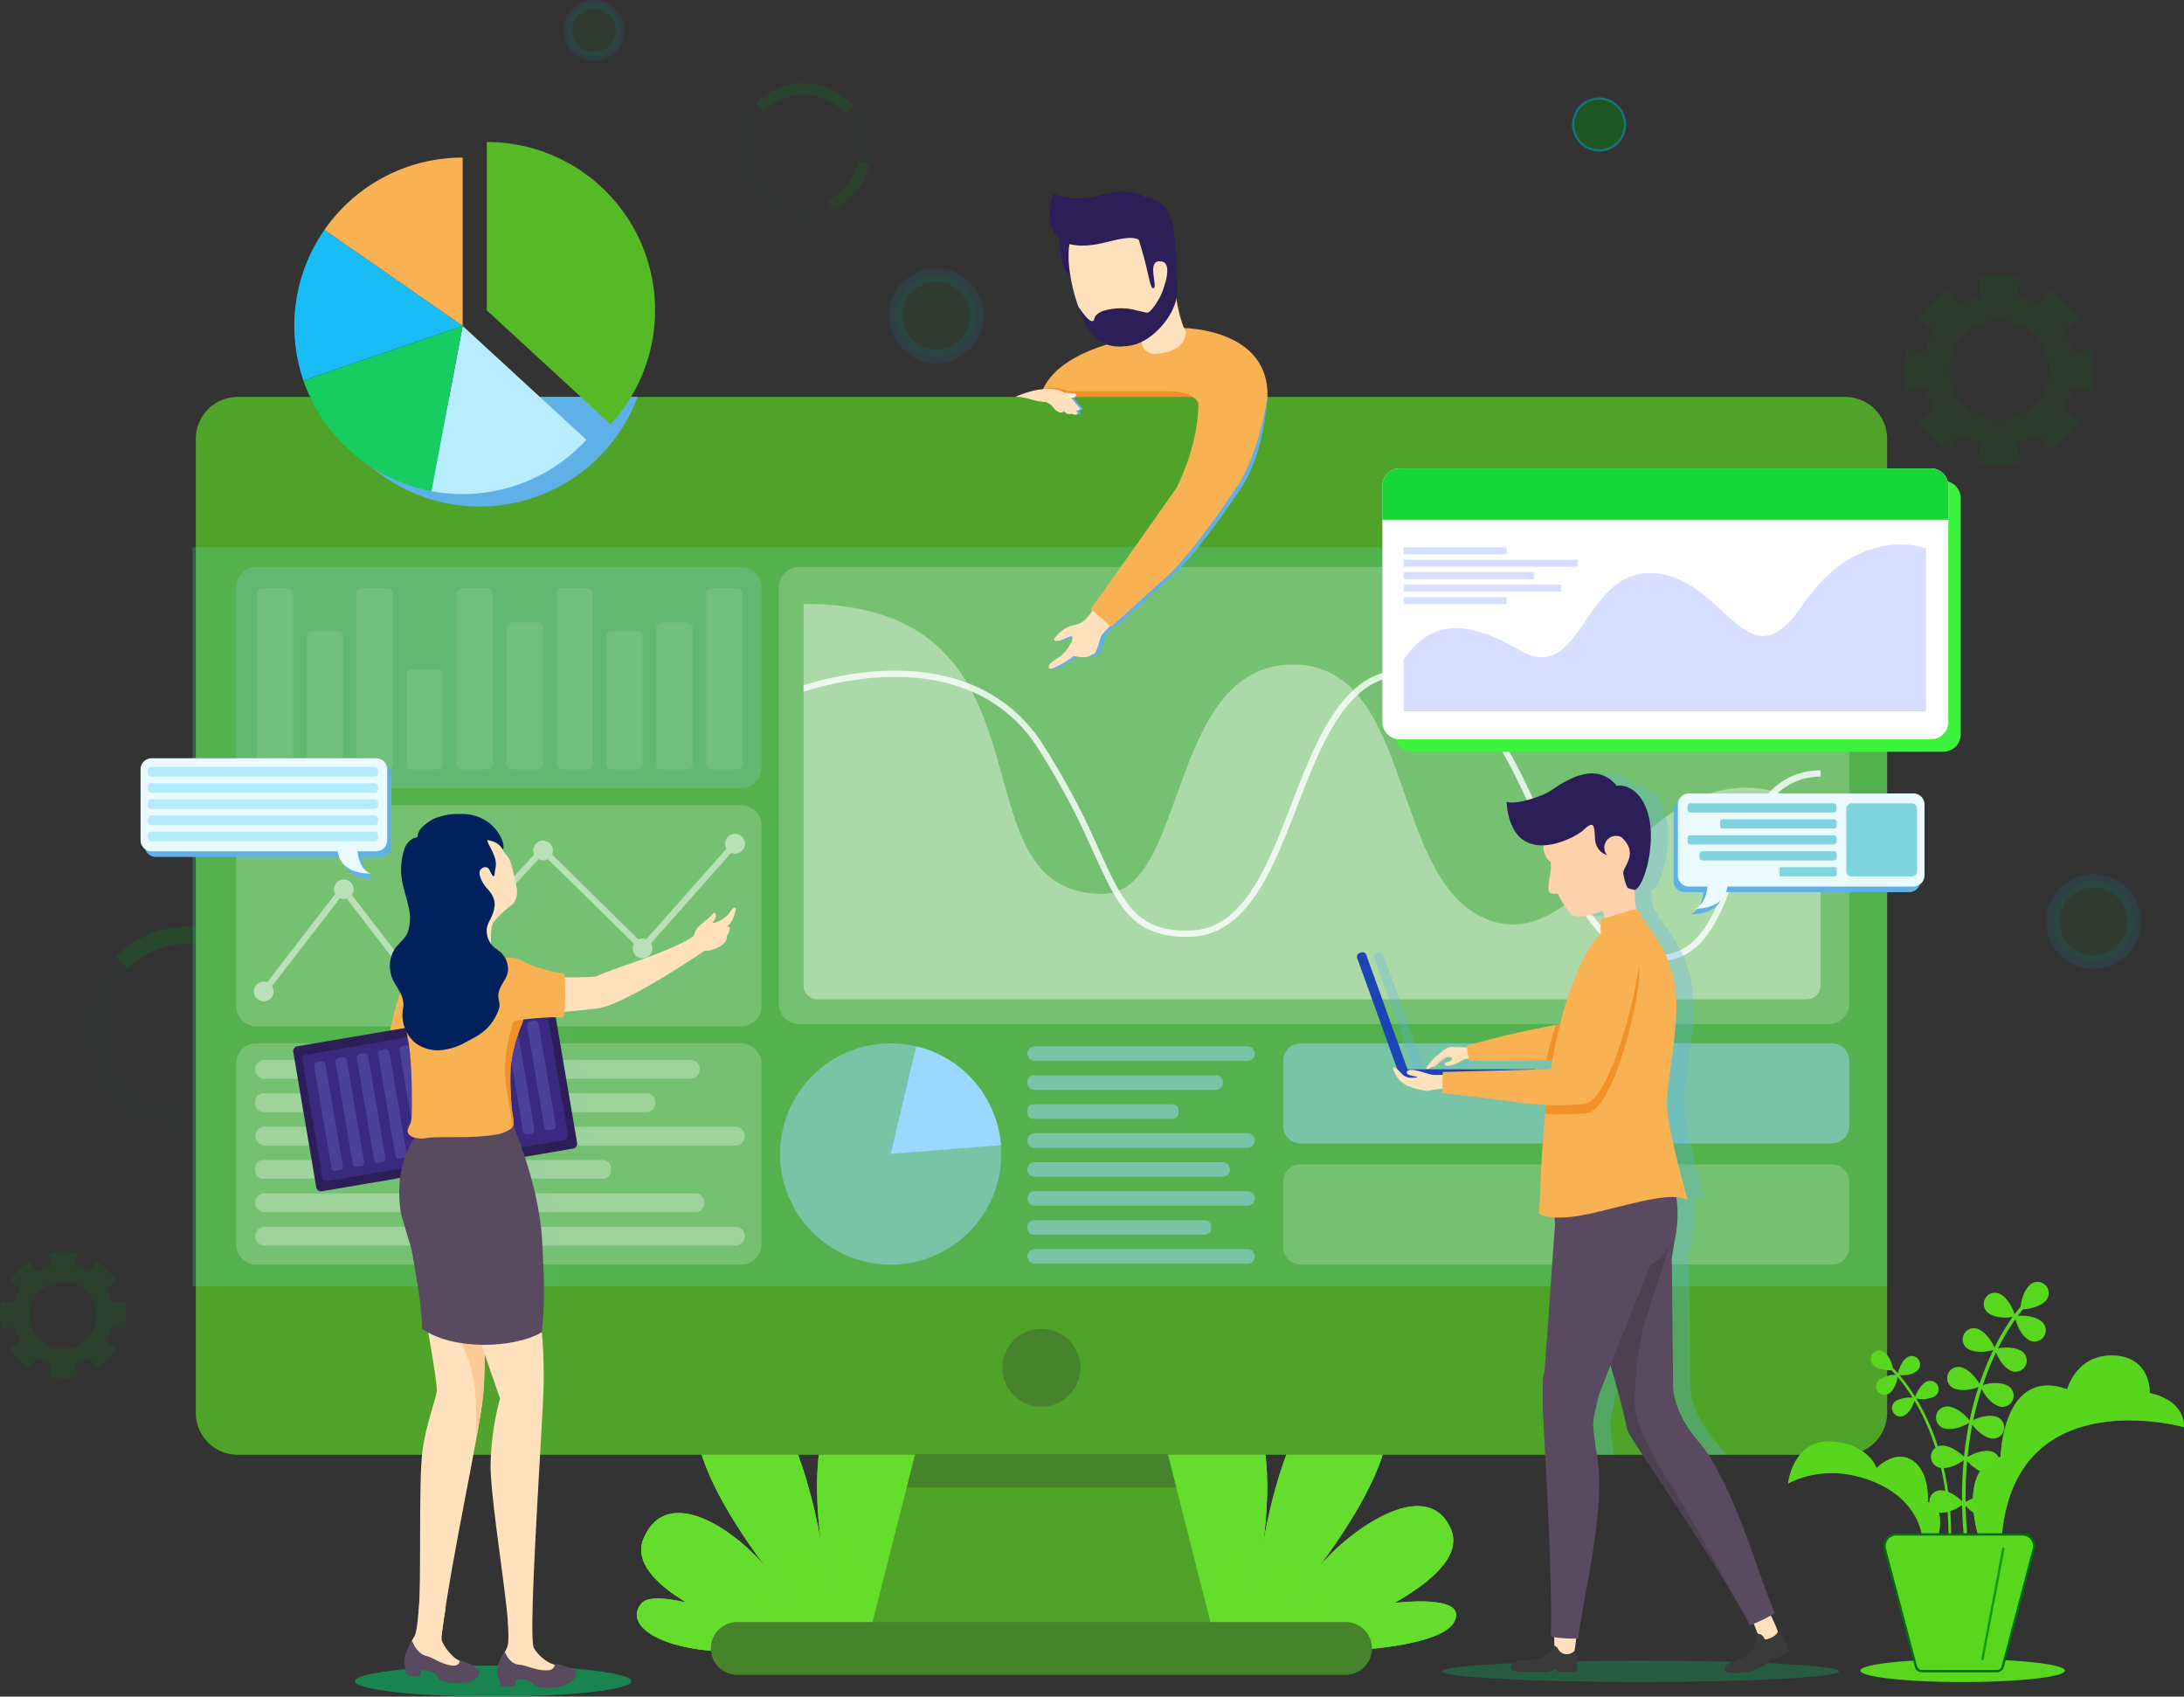 <svg xmlns="http://www.w3.org/2000/svg" width="503.957" height="391.398" viewBox="0 0 503.957 391.398"><rect x="0" y="0" width="503.957" height="391.398" fill="#333333" stroke="none"/><g transform="translate(-127.83 -20.721)"><path d="M346.183,400.987,340.2,380.7s9.1-38.573-10.063-40.311c-18.214-1.652-13.326,33.1-12.751,36.806-.618-3.894-7.231-42.452-23.073-36.576-17.726,6.565,10.753,42.308,10.753,42.308-6.383-8.261-22.843-20.472-28.637-7.542-2.53,5.631,2.89,10.889,9.79,15.012-4.413-1.034-8.97-1.537-10.422.244-4.083,4.985,4.269,10.8,20.327,11.12,5.822.115,8.769-1.092,10.164-2.658.2.057.316.1.316.1Z" fill="#65dd2c"/><path d="M346.183,400.987,340.2,380.7s9.1-38.573-10.063-40.311c-18.214-1.652-13.326,33.1-12.751,36.806-.618-3.894-7.231-42.452-23.073-36.576-17.726,6.565,10.753,42.308,10.753,42.308-6.383-8.261-22.843-20.472-28.637-7.542-2.53,5.631,2.89,10.889,9.79,15.012-4.413-1.034-8.97-1.537-10.422.244-4.083,4.985,4.269,10.8,20.327,11.12,5.822.115,8.769-1.092,10.164-2.658.2.057.316.1.316.1Z" fill="#65dd2c"/><path d="M316.712,402.078s-19.939-7.7-15.138-14.351c3.034-4.195,8.885,2.93,8.885,2.93s-7.706-10.085-1.035-13.145c6.929-3.189,10.638,8.433,10.638,8.433s-2.574-10.185,2.7-11.622,5.679,10.186,5.679,10.186,6.8-9.166,10.853-1.853c3.681,6.622-7.489,19.839-7.489,19.839" fill="#65dd2c" opacity="0.2"/><path d="M463.834,393.473c.345-3.663-7.893-3.663-14.2-3,8.4-4.77,15.713-10.933,12.953-17.124-5.794-12.93-24.64,1.321-31.037,9.582,0,0,28.478-35.743,10.753-42.308-15.842-5.876-22.441,32.682-23.073,36.576.575-3.721,5.448-38.458-12.752-36.806-19.163,1.738-16.058,60.6-16.058,60.6S462.626,406.274,463.834,393.473Z" fill="#65dd2c"/><path d="M463.834,393.473c.345-3.663-7.893-3.663-14.2-3,8.4-4.77,15.713-10.933,12.953-17.124-5.794-12.93-24.64,1.321-31.037,9.582,0,0,28.478-35.743,10.753-42.308-15.842-5.876-22.441,32.682-23.073,36.576.575-3.721,5.448-38.458-12.752-36.806-19.163,1.738-16.058,60.6-16.058,60.6S462.626,406.274,463.834,393.473Z" fill="#65dd2c"/><path d="M419.586,403.414s19.939-7.7,15.138-14.351c-3.033-4.195-8.884,2.93-8.884,2.93s7.705-10.085,1.035-13.145c-6.929-3.189-10.638,8.433-10.638,8.433s2.573-10.185-2.7-11.622-5.679,10.186-5.679,10.186-6.8-9.166-10.853-1.854c-3.68,6.623,7.49,19.84,7.49,19.84" fill="#65dd2c" opacity="0.2"/><g opacity="0.2"><path d="M188.668,242.442a23.222,23.222,0,1,0,5.219,20.127,22.535,22.535,0,0,0,.517-4.856A23.066,23.066,0,0,0,188.668,242.442Zm1.366,19.308a19.312,19.312,0,0,1-38.2-4.037,19.314,19.314,0,0,1,38.627.014A20.74,20.74,0,0,1,190.034,261.75Z" fill="#0c7a17" opacity="0.2"/></g><path d="M193.9,262.569a23.283,23.283,0,0,1-12.378,15.946L179.756,275A19.332,19.332,0,0,0,190.02,261.75Z" fill="#0c7a17" opacity="0.2"/><path d="M188.668,242.442l-2.976,2.586a19.283,19.283,0,0,0-28.306-.848l-2.818-2.758a23.24,23.24,0,0,1,34.1,1.02Z" fill="#0c7a17" opacity="0.26"/><g opacity="0.8"><g opacity="0.2"><path d="M324.909,45.237A15.42,15.42,0,1,0,328.4,58.626a14.948,14.948,0,0,0,.345-3.232A15.546,15.546,0,0,0,324.909,45.237Zm.906,12.843A12.851,12.851,0,0,1,300.4,55.394a12.86,12.86,0,0,1,25.719.014A14.921,14.921,0,0,1,325.815,58.08Z" fill="#0c7a17" opacity="0.2"/></g><path d="M328.389,58.626a15.478,15.478,0,0,1-8.238,10.6l-1.178-2.342A12.842,12.842,0,0,0,325.8,58.08Z" fill="#0c7a17" opacity="0.2"/><path d="M324.909,45.237l-1.984,1.724a12.848,12.848,0,0,0-18.846-.575L302.2,44.548a15.482,15.482,0,0,1,22.714.69Z" fill="#0c7a17" opacity="0.26"/></g><path d="M152.312,318.078l2.358-1.752a14.607,14.607,0,0,0-4.5-4.5l-1.754,2.356a11.564,11.564,0,0,0-3.277-1.365l.431-2.916a14.238,14.238,0,0,0-6.354,0l.431,2.916a11.4,11.4,0,0,0-3.278,1.365l-1.754-2.356a14.6,14.6,0,0,0-4.5,4.5l2.357,1.752a11.53,11.53,0,0,0-1.365,3.276l-2.919-.431a14.22,14.22,0,0,0,0,6.35l2.919-.431a11.347,11.347,0,0,0,1.365,3.275l-2.357,1.753a14.6,14.6,0,0,0,4.5,4.5l1.754-2.356a11.554,11.554,0,0,0,3.278,1.365l-.431,2.916a14.2,14.2,0,0,0,6.354,0l-.431-2.916a11.371,11.371,0,0,0,3.277-1.365l1.754,2.356a14.6,14.6,0,0,0,4.5-4.5l-2.358-1.753a11.555,11.555,0,0,0,1.366-3.275l2.918.431a14.219,14.219,0,0,0,0-6.35l-2.918.431A11.561,11.561,0,0,0,152.312,318.078Zm-9.934,13.763a7.729,7.729,0,1,1,7.735-7.729A7.734,7.734,0,0,1,142.378,331.841Z" fill="#0c7a17" opacity="0.2"/><path d="M603.984,97l3.536-2.629a21.859,21.859,0,0,0-6.742-6.738l-2.631,3.534a17.428,17.428,0,0,0-4.916-2.04l.632-4.367a21.781,21.781,0,0,0-4.772-.532,22.7,22.7,0,0,0-4.773.532l.632,4.367a17.441,17.441,0,0,0-4.916,2.04L577.4,87.631a21.857,21.857,0,0,0-6.742,6.738L574.2,97a17.41,17.41,0,0,0-2.041,4.913l-4.37-.632a21.749,21.749,0,0,0-.532,4.77,22.634,22.634,0,0,0,.532,4.769l4.37-.632A17.392,17.392,0,0,0,574.2,115.1l-3.536,2.629a21.861,21.861,0,0,0,6.742,6.738l2.631-3.534a17.452,17.452,0,0,0,4.916,2.04l-.632,4.367a21.779,21.779,0,0,0,4.773.532,22.654,22.654,0,0,0,4.772-.532l-.632-4.367a17.439,17.439,0,0,0,4.916-2.04l2.631,3.534a21.862,21.862,0,0,0,6.742-6.738l-3.536-2.629a17.4,17.4,0,0,0,2.041-4.913l4.371.632a21.747,21.747,0,0,0,.532-4.769,22.7,22.7,0,0,0-.532-4.77l-4.371.632A17.414,17.414,0,0,0,603.984,97Zm-14.893,20.63a11.579,11.579,0,1,1,11.587-11.579A11.586,11.586,0,0,1,589.091,117.628Z" fill="#0c7a17" opacity="0.15"/><path d="M270.884,27.711a5.995,5.995,0,1,1-5.995-5.991A6,6,0,0,1,270.884,27.711Z" fill="#0c7a17" stroke="#00a4d6" stroke-miterlimit="10" stroke-width="2" opacity="0.1"/><path d="M502.821,49.432a5.995,5.995,0,1,1-5.994-5.991A6,6,0,0,1,502.821,49.432Z" fill="#0c7a17" stroke="#00a4d6" stroke-miterlimit="10" stroke-width="0.5" opacity="0.5"/><path d="M343.883,102.946a9.367,9.367,0,1,0-9.373-9.366A9.37,9.37,0,0,0,343.883,102.946Z" fill="#0c7a17" stroke="#00a4d6" stroke-miterlimit="10" stroke-width="3.127" opacity="0.1"/><path d="M620.3,233.277a9.373,9.373,0,1,1-9.373-9.367A9.372,9.372,0,0,1,620.3,233.277Z" fill="#0c7a17" stroke="#00a4d6" stroke-miterlimit="10" stroke-width="3.127" opacity="0.1"/><path d="M563.285,121.968V346.639a9.69,9.69,0,0,1-9.689,9.683H182.7a9.681,9.681,0,0,1-9.689-9.683V121.968a9.681,9.681,0,0,1,9.689-9.683H553.6A9.69,9.69,0,0,1,563.285,121.968Z" fill="#50a329"/><path d="M407.855,397.725H328.443l8.626-33.889,1.955-7.686,3.8-14.883h50.66l3.8,14.883,1.955,7.686Z" fill="#50a329"/><path d="M399.229,363.836H337.068l1.955-7.686h58.251Z" fill="#46832c"/><path d="M438.318,407.078H297.953a6.091,6.091,0,1,1,0-12.182H438.318a6.091,6.091,0,1,1,0,12.182Z" fill="#46832c"/><path d="M563.286,146.965H172.279V317.447H563.286Z" fill="#60f4df" opacity="0.2"/><path d="M368.12,345.246a8.993,8.993,0,1,1,9-8.993A9.028,9.028,0,0,1,368.12,345.246Z" fill="#46832c"/><path d="M549.829,256.938H312.241a4.717,4.717,0,0,1-4.716-4.712V156.232a4.717,4.717,0,0,1,4.716-4.712H549.829a4.716,4.716,0,0,1,4.715,4.712v95.994A4.716,4.716,0,0,1,549.829,256.938Z" fill="#fff" opacity="0.2"/><path d="M547.933,207.963V248.03a3.241,3.241,0,0,1-3.249,3.232H316.5a3.241,3.241,0,0,1-3.249-3.232V160.023c21.075,0,31.569,7.873,37.722,18.217q.6.99,1.121,2.025c10.408,19.682,7.275,46.661,30.161,46.661a9.433,9.433,0,0,0,2.415-.3,6.774,6.774,0,0,0,1.409-.46c15.4-6.479,13-52.465,40.381-52.135a18.474,18.474,0,0,1,13.672,5.89c.33.36.661.719.977,1.107,12.263,14.38,12.435,46.431,31.268,52.249,6.785,2.1,12.78-.747,18.7-5.445.374-.3.762-.6,1.136-.933,12.521-10.387,24.971-28.144,44.292-23.791.561.13,1.121.273,1.7.431A40.441,40.441,0,0,1,547.933,207.963Z" fill="#fff" opacity="0.39"/><path d="M547.947,199.875a14.423,14.423,0,0,0-9.747,3.664c-4.657,4.123-7.159,11.162-9.6,18.043-3.666,10.3-7.446,20.932-18.5,20.932-.59,0-1.208-.029-1.84-.086-7.2-.7-12.507-6.566-17.18-14.6-2.9-4.971-5.563-10.789-8.266-16.751-7.648-16.766-15.569-34.1-30.146-34.508-.172,0-.33-.014-.488-.014a15.922,15.922,0,0,0-11.07,4.468c-6.167,5.617-10.092,15.745-13.93,25.658-5.678,14.667-11.544,29.838-24.784,30.14-9.516.2-13.844-3.391-17.725-10.2-1.495-2.644-2.933-5.775-4.572-9.352a172.553,172.553,0,0,0-12.909-24.179,33.743,33.743,0,0,0-15.1-12.829c-15.267-6.651-33.236-1.781-38.843.044V178.8c6.009-1.9,22.8-6.192,37.722-.56a35.229,35.229,0,0,1,17.409,14.079,172.554,172.554,0,0,1,13.025,24.35c1.7,3.707,3.148,6.881,4.672,9.5,3.651,6.307,7.662,9.424,16.288,9.223,12.276-.287,17.71-14.337,23.475-29.22,3.91-10.1,7.892-20.415,14.29-26.247a17.267,17.267,0,0,1,12.564-4.784c15.5.416,23.591,18.173,31.426,35.355,2.674,5.832,5.261,11.536,8.093,16.406,4.485,7.786,9.517,13.432,16.187,14.093,11.386,1.121,15.009-9.079,18.847-19.9,2.386-6.738,4.83-13.6,9.258-17.986a15.709,15.709,0,0,1,11.414-4.669Z" fill="#fff" opacity="0.8"/><path d="M550.535,284.493h-122.6a4.011,4.011,0,0,1-4.011-4.008V265.4a4.011,4.011,0,0,1,4.011-4.008h122.6a4.011,4.011,0,0,1,4.011,4.008v15.084A4.011,4.011,0,0,1,550.535,284.493Z" fill="#9cd7ff" opacity="0.5"/><path d="M550.535,312.421h-122.6a4.011,4.011,0,0,1-4.011-4.008V293.328a4.011,4.011,0,0,1,4.011-4.008h122.6a4.011,4.011,0,0,1,4.011,4.008v15.085A4.011,4.011,0,0,1,550.535,312.421Z" fill="#fff" opacity="0.2"/><path d="M298.815,202.534h-111.8a4.717,4.717,0,0,1-4.715-4.713V156.232a4.716,4.716,0,0,1,4.715-4.712h111.8a4.716,4.716,0,0,1,4.715,4.712v41.589A4.69,4.69,0,0,1,298.815,202.534Z" fill="#9cd7ff" opacity="0.2"/><g opacity="0.3"><path d="M286.45,198.21h-6.009a1.19,1.19,0,0,1-1.193-1.192V165.513a1.19,1.19,0,0,1,1.193-1.193h6.009a1.19,1.19,0,0,1,1.193,1.193v31.505A1.189,1.189,0,0,1,286.45,198.21Z" fill="#fff" opacity="0.3"/><path d="M297.852,198.21H292.1a1.319,1.319,0,0,1-1.323-1.321V157.712a1.319,1.319,0,0,1,1.323-1.321h5.75a1.319,1.319,0,0,1,1.323,1.321v39.177A1.338,1.338,0,0,1,297.852,198.21Z" fill="#fff" opacity="0.3"/><path d="M194.159,198.21h-5.75a1.318,1.318,0,0,1-1.323-1.321V157.712a1.318,1.318,0,0,1,1.323-1.321h5.75a1.318,1.318,0,0,1,1.322,1.321v39.177A1.318,1.318,0,0,1,194.159,198.21Z" fill="#fff" opacity="0.3"/><path d="M205.846,198.21h-6.081a1.153,1.153,0,0,1-1.15-1.149V167.452a1.153,1.153,0,0,1,1.15-1.149h6.081a1.153,1.153,0,0,1,1.15,1.149v29.609A1.153,1.153,0,0,1,205.846,198.21Z" fill="#fff" opacity="0.3"/><path d="M217.2,198.21h-5.751a1.318,1.318,0,0,1-1.322-1.321V157.712a1.318,1.318,0,0,1,1.322-1.321H217.2a1.318,1.318,0,0,1,1.322,1.321v39.177A1.318,1.318,0,0,1,217.2,198.21Z" fill="#fff" opacity="0.3"/><path d="M229.064,198.209h-6.426a.969.969,0,0,1-.978-.977V176.1a.979.979,0,0,1,.978-.977h6.426a.969.969,0,0,1,.977.977v21.132A.969.969,0,0,1,229.064,198.209Z" fill="#fff" opacity="0.3"/><path d="M240.249,198.21H234.5a1.318,1.318,0,0,1-1.322-1.321V157.712a1.318,1.318,0,0,1,1.322-1.321h5.751a1.318,1.318,0,0,1,1.322,1.321v39.177A1.337,1.337,0,0,1,240.249,198.21Z" fill="#fff" opacity="0.3"/><path d="M251.892,198.21h-6.009a1.19,1.19,0,0,1-1.194-1.192V165.513a1.191,1.191,0,0,1,1.194-1.193h6.009a1.19,1.19,0,0,1,1.193,1.193v31.505A1.19,1.19,0,0,1,251.892,198.21Z" fill="#fff" opacity="0.3"/><path d="M263.292,198.21h-5.751a1.318,1.318,0,0,1-1.322-1.321V157.712a1.318,1.318,0,0,1,1.322-1.321h5.751a1.318,1.318,0,0,1,1.322,1.321v39.177A1.337,1.337,0,0,1,263.292,198.21Z" fill="#fff" opacity="0.3"/><path d="M274.979,198.21H268.9a1.153,1.153,0,0,1-1.15-1.149V167.452a1.153,1.153,0,0,1,1.15-1.149h6.081a1.153,1.153,0,0,1,1.15,1.149v29.609A1.153,1.153,0,0,1,274.979,198.21Z" fill="#fff" opacity="0.3"/></g><path d="M298.815,257.485h-111.8a4.716,4.716,0,0,1-4.715-4.712v-41.59a4.716,4.716,0,0,1,4.715-4.712h111.8a4.716,4.716,0,0,1,4.715,4.712v41.59A4.7,4.7,0,0,1,298.815,257.485Z" fill="#fff" opacity="0.2"/><path d="M298.815,312.42h-111.8a4.716,4.716,0,0,1-4.715-4.712v-41.59a4.716,4.716,0,0,1,4.715-4.712h111.8a4.716,4.716,0,0,1,4.715,4.712v41.59A4.7,4.7,0,0,1,298.815,312.42Z" fill="#fff" opacity="0.2"/><path d="M297.434,213.078a2.276,2.276,0,0,0-2.271,2.27,2.175,2.175,0,0,0,.316,1.135L276.949,237.4a2.152,2.152,0,0,0-.863-.172,2.26,2.26,0,0,0-.934.2l-19.939-19.581a2.271,2.271,0,1,0-4.342-.934,2.347,2.347,0,0,0,.216.962l-25.647,27.67a2.28,2.28,0,0,0-1.308-.417,2.143,2.143,0,0,0-1.092.3l-14.031-18.26a2.235,2.235,0,0,0,.431-1.321,2.272,2.272,0,0,0-4.543,0,2.237,2.237,0,0,0,.3,1.106l-15.727,20.371a2.41,2.41,0,0,0-.79-.144,2.27,2.27,0,1,0,2.271,2.27,2.25,2.25,0,0,0-.359-1.221l15.669-20.3a2.373,2.373,0,0,0,.906.186,2.168,2.168,0,0,0,.675-.114l14.218,18.5a2.369,2.369,0,0,0-.187.9,2.272,2.272,0,0,0,4.543,0,2.14,2.14,0,0,0-.115-.675l25.79-27.813a2.2,2.2,0,0,0,1.064.273,2.335,2.335,0,0,0,1.092-.287l19.868,19.509a2.169,2.169,0,0,0-.288,1.092,2.272,2.272,0,1,0,4.212-1.164l18.516-20.888a2.3,2.3,0,0,0,.892.187,2.276,2.276,0,0,0,2.271-2.27A2.3,2.3,0,0,0,297.434,213.078Z" fill="#fff" opacity="0.5"/><path d="M287.227,269.566H188.8a2.055,2.055,0,0,1-2.056-2.055v-.2a2.054,2.054,0,0,1,2.056-2.054h98.431a2.054,2.054,0,0,1,2.056,2.054v.2A2.055,2.055,0,0,1,287.227,269.566Z" fill="#fff" opacity="0.3"/><path d="M277.035,277.252H188.682a1.956,1.956,0,0,1-1.955-1.954v-.416a1.956,1.956,0,0,1,1.955-1.954h88.353a1.956,1.956,0,0,1,1.955,1.954v.416A1.956,1.956,0,0,1,277.035,277.252Z" fill="#fff" opacity="0.3"/><path d="M297.549,284.952H188.9a2.154,2.154,0,1,1,0-4.309H297.549a2.154,2.154,0,1,1,0,4.309Z" fill="#fff" opacity="0.3"/><path d="M266.958,292.638H188.567a1.834,1.834,0,0,1-1.84-1.839v-.632a1.834,1.834,0,0,1,1.84-1.839h78.391a1.834,1.834,0,0,1,1.84,1.839v.632A1.834,1.834,0,0,1,266.958,292.638Z" fill="#fff" opacity="0.3"/><path d="M288.291,300.338H188.8a2.07,2.07,0,0,1-2.07-2.069v-.187a2.069,2.069,0,0,1,2.07-2.068h99.494a2.07,2.07,0,0,1,2.071,2.068v.187A2.062,2.062,0,0,1,288.291,300.338Z" fill="#fff" opacity="0.3"/><path d="M297.549,308.038H188.9a2.154,2.154,0,1,1,0-4.309H297.549a2.154,2.154,0,1,1,0,4.309Z" fill="#fff" opacity="0.3"/><path d="M358.877,286.906a25.525,25.525,0,1,1-25.517-25.5,24.967,24.967,0,0,1,5.894.69A25.506,25.506,0,0,1,358.79,284.88Q358.877,285.894,358.877,286.906Z" fill="#9cd7ff" opacity="0.5"/><path d="M358.79,284.88l-25.431,2.026,5.894-24.81A25.5,25.5,0,0,1,358.79,284.88Z" fill="#9cd7ff"/><path d="M415.69,265.457H366.582a1.68,1.68,0,1,1,0-3.361H415.69a1.68,1.68,0,1,1,0,3.361Z" fill="#9cd7ff" opacity="0.5"/><path d="M408.445,272.138H366.453a1.555,1.555,0,0,1-1.553-1.551v-.244a1.556,1.556,0,0,1,1.553-1.552h41.992A1.555,1.555,0,0,1,410,270.343v.244A1.545,1.545,0,0,1,408.445,272.138Z" fill="#9cd7ff" opacity="0.5"/><path d="M398.395,278.818H366.28a1.365,1.365,0,0,1-1.366-1.365v-.618a1.364,1.364,0,0,1,1.366-1.364h32.115a1.364,1.364,0,0,1,1.366,1.364v.618A1.365,1.365,0,0,1,398.395,278.818Z" fill="#9cd7ff" opacity="0.5"/><path d="M415.69,285.5H366.582a1.68,1.68,0,1,1,0-3.361H415.69a1.68,1.68,0,1,1,0,3.361Z" fill="#9cd7ff" opacity="0.5"/><path d="M410.04,292.179H366.495a1.576,1.576,0,0,1-1.581-1.58v-.187a1.576,1.576,0,0,1,1.581-1.58H410.04a1.576,1.576,0,0,1,1.581,1.58v.187A1.576,1.576,0,0,1,410.04,292.179Z" fill="#9cd7ff" opacity="0.5"/><path d="M415.69,298.86H366.582a1.681,1.681,0,1,1,0-3.362H415.69a1.681,1.681,0,1,1,0,3.362Z" fill="#9cd7ff" opacity="0.5"/><path d="M405.8,305.553H366.41a1.509,1.509,0,0,1-1.51-1.508V303.7a1.51,1.51,0,0,1,1.51-1.509H405.8a1.51,1.51,0,0,1,1.509,1.509v.345A1.509,1.509,0,0,1,405.8,305.553Z" fill="#9cd7ff" opacity="0.5"/><path d="M415.69,312.233H366.582a1.681,1.681,0,1,1,0-3.362H415.69a1.681,1.681,0,1,1,0,3.362Z" fill="#9cd7ff" opacity="0.5"/><g opacity="0.3"><g opacity="0.3"><path d="M301.289,230.5c.129-.546-.5-.7-1.164.374a6.128,6.128,0,0,1-4.141,2.758c-.115-.287.288-.388.575-1.02.331-.7.115-1.192-.187-1.307-.244-.087-.776.718-.963.862-.7.6-1.394,1.192-2.1,1.781a4.547,4.547,0,0,0-1.523,2.069c-.015.057-.058.258-.1.517-4.672,3.563-20.112,8.016-22.2,9.28-.5.3-3.752.374-7.691.345-.015-.488-.043-.79-.043-.79s-6.383-1.063-9.431-2.859a6.909,6.909,0,0,0-4.327-.862,6.086,6.086,0,0,0-.46-.7c-.029-.043-.058-.072-.086-.115-.777-.9-1.927-1.379-2.631-2.327-.072-1.164-.115-3.764.489-4.913a20.826,20.826,0,0,1,4.226-4.066c.891-.718,1.6-2.212,1.064-4.539-.791-3.491-1.078-5.014-1.581-6.034-.36-.733-.992-1.236-1.323-1.882a2.707,2.707,0,0,1-.187-.345c.906-1.02-1.739-8.433-9.89-8.232a14.063,14.063,0,0,0-6.024,1.121c-1.826.919-3.867,2.571-3.738,4.209-2.889.56-3.292,3.491-3.522,4.6a14.675,14.675,0,0,0-.172,4.755c.3,2.342,1.179,4.583,1.639,6.9a10.114,10.114,0,0,1-.259,5.775c-.719,1.724-2.43,2.658-3.306,4.339a7.635,7.635,0,0,0,.1,6.924c.518.963,1.064,1.782,1.51,2.615a84.451,84.451,0,0,0-2.372,8.72l-21.363,3.62a1.167,1.167,0,0,0-.949,1.336l5.305,31.175a1.156,1.156,0,0,0,1.337.934l18.056-3.06a29.5,29.5,0,0,0,.029,7.384c.287,2.112,2.415,7.916,2.746,10.013.747,4.813,2.285,11.866,2.2,17.34a11.948,11.948,0,0,0,1.495.948c1.15,6.58,2.113,12.6,1.984,13.519-.288,2.054-2.559,7.829-3.335,13.877-.029.244-.058.5-.086.79h11.845c.82-4.338,1.495-8.16,1.912-11.076v-.014c.1-.733.187-1.379.259-1.983.014-.057.014-.129.029-.172.028-.331.057-.632.086-.92.043-.5.072-1.034.115-1.58.014-.158.014-.33.029-.488.028-.446.043-.9.057-1.394.015-.129.015-.258.029-.4.014-.589.029-1.192.043-1.839.014-.187.014-.388.014-.575.015-.488.015-.976.015-1.479,0-.23.014-.46.014-.69v-.575c1.984,5.747,3.522,10.186,3.522,10.186a64.763,64.763,0,0,0-2.1,13h11.343c.359-6.551.661-12,.762-14.6a113.212,113.212,0,0,0-.36-13.676c0-.014,0-.014.015-.014.7-6.609.575-11.881.072-21.047a76.521,76.521,0,0,0-4.011-19.423l11.141-1.9a1.135,1.135,0,0,0,.935-1.322l-4.917-28.976a15.264,15.264,0,0,1,1.725.086,9.223,9.223,0,0,0,.244-1.336c4.026-.345,7.375-.7,8.209-.862,6.527-1.279,22.757-12.254,24.18-13.231.978.244,4-.8,4.773-2.055a2.124,2.124,0,0,0,.359-1.364c.46-.546,1.265-2.471-.129-2.069C300.541,233.577,300.9,232.126,301.289,230.5Z" fill="#5fb0e7" opacity="0.3"/></g></g><path d="M273.543,408.542c0,1.968-14.289,3.577-31.914,3.577s-31.914-1.6-31.914-3.577,14.289-3.577,31.914-3.577S273.543,406.574,273.543,408.542Z" fill="#00d66f" opacity="0.5"/><path d="M238.338,294.72l-15.195-12.2s-3.565,8.591-.733,17.585c1.394,4.424-.087,7.57.661,9.668.7,1.954,5.851,29.824,5.563,31.878s-2.559,7.83-3.335,13.878c-.934,7.269-.187,30.83-.891,37.108s5.089,7.2,5.362,5.071c2.286-18.145,8.784-46.489,9.574-55.54S239.33,316.557,238.338,294.72Z" fill="#ffe1bd"/><path d="M238.812,312.535l-6.124,15.012a33.084,33.084,0,0,1,4.887,15.458c.173,2.859-.014,5.747.144,8.6a3.006,3.006,0,0,0,.1.618c.762-4.267,1.337-7.786,1.523-10.07.561-6.408.317-16.55-.215-29.652C239.027,312.52,238.912,312.52,238.812,312.535Z" fill="#fccb95"/><path d="M230.647,391.878s-1.236,6.594-.833,7.413a11.438,11.438,0,0,0,3.191,4.066c1.466.89,4.687,1.91,4.945,2.3a1,1,0,0,1-.158,1.351,6.654,6.654,0,0,1-4.528,1.264c-4.342-.618-4.845-2.514-7.375-2.759-.431-.043-1.222.618-2.444.029a2.864,2.864,0,0,1-1.754-2.729,12.429,12.429,0,0,1,1.812-4.684c.69-1.35,1.049-7.484,1.049-7.484" fill="#ffe1bd"/><path d="M238.136,407.322c.3-.546.36-1.365.072-1.551a23.592,23.592,0,0,0-2.731-1.552c-.848-.373-2.185-.675-1.711-.431s-.359,1.207-1.15,1.178c-2.717-.1-4.758-1.853-6.311-2.212-2.243-.5-3.249-3.118-3.35-3.534a10.178,10.178,0,0,0-1.523,3.088,5.218,5.218,0,0,0-.274,2.342,5.319,5.319,0,0,1,.3,2.212,4.224,4.224,0,0,0,1.625.546,6.555,6.555,0,0,0,1.725-.014l.158-1.408a6.034,6.034,0,0,1,1.38.1,7.458,7.458,0,0,1,2.128.934c.316.359.589,1.034.992,1.221a8.621,8.621,0,0,0,3.579.8C235.937,409.132,237.619,408.256,238.136,407.322Z" fill="#594a5f"/><path d="M260.2,405.927c-.331-.344-3.781-.876-5.4-1.537a9.387,9.387,0,0,1-3.81-3.548c-.374-.876-.331-5.33-.3-7.2.187-12.872,2.257-44.362,2.53-51.9.46-13.1-1.365-26.606-6.627-47.581L227.67,279.951s-5.161,9.827-3.307,19.15c1.078,5.4,5.578,6.192,6.369,8.289s12.478,35.944,12.478,35.944a63.637,63.637,0,0,0-2.185,15.4c-.044,6.867,3.292,27.54,3.939,35.427.086,1.537.388,5.229-.058,6.407-.546,1.451-1.941,3.146-1.854,4.971a2.781,2.781,0,0,0,2.156,2.442c1.337.4,2.07-.374,2.53-.4,2.645-.13,3.393,1.68,7.964,1.623a7.255,7.255,0,0,0,4.514-1.925A.979.979,0,0,0,260.2,405.927Z" fill="#ffe1bd"/><path d="M260.6,407.523c.245-.589.2-1.408-.129-1.552a28.218,28.218,0,0,0-3.019-1.135c-.92-.23-2.343-.345-1.826-.172s-.23,1.249-1.035,1.336c-2.817.3-5.161-1.121-6.814-1.236-2.386-.158-3.277-2.6-3.45-3a10.941,10.941,0,0,0-1.653,3.3,5.013,5.013,0,0,0,.014,2.356,5.124,5.124,0,0,1,.59,2.155,4.426,4.426,0,0,0,1.739.287,6.71,6.71,0,0,0,1.783-.273l-.015-1.422a6.674,6.674,0,0,1,1.438-.1,4.835,4.835,0,0,1,2.343.8c.388.287.8.776,1.265.891a9.673,9.673,0,0,0,3.709.244C258.562,409.663,260.187,408.528,260.6,407.523Z" fill="#594a5f"/><path d="M290.406,240.027c.935.273,4.011-.79,4.8-2.055a2.08,2.08,0,0,0,.359-1.364c.46-.546,1.265-2.471-.129-2.069,1.423-.948,1.8-2.4,2.171-4.022.129-.546-.5-.7-1.165.373a6.173,6.173,0,0,1-4.14,2.758c-.115-.3.288-.388.575-1.02.331-.7.115-1.192-.2-1.307-.245-.086-.776.718-.963.862-.7.589-1.395,1.178-2.1,1.781a4.47,4.47,0,0,0-1.524,2.069c-.058.158-.431,1.767.259,1.537" fill="#ffe1bd"/><path d="M244.835,254.882c7.044-.086,19.666-1.293,21.406-1.624,6.828-1.336,24.3-13.3,24.3-13.3a3.324,3.324,0,0,0-2.329-3.562c-4.428,3.591-20.285,8.145-22.4,9.424-1.365.833-23.547-.072-23.547-.072" fill="#ffe1bd"/><path d="M221.36,246.234a90.179,90.179,0,0,0-3.967,14.453l7.245,1.135V251.564" fill="#f9b253"/><path d="M260.045,285.684l-57.92,9.841a1.145,1.145,0,0,1-1.323-.949L195.5,263.4a1.146,1.146,0,0,1,.949-1.322l57.92-9.84a1.145,1.145,0,0,1,1.323.948l5.3,31.174A1.159,1.159,0,0,1,260.045,285.684Z" fill="#2c1e56"/><path d="M258.076,283.7l-54.7,9.511a1.019,1.019,0,0,1-1.165-.819L197.6,265.21a1.016,1.016,0,0,1,.819-1.163l54.7-9.511a1.018,1.018,0,0,1,1.164.819l4.615,27.181A1.017,1.017,0,0,1,258.076,283.7Z" fill="#39297f"/><path d="M206.236,290.668l-.92.158a.843.843,0,0,1-.992-.7l-3.982-23.4a.844.844,0,0,1,.705-.991l.92-.158a.845.845,0,0,1,.992.7l3.982,23.4A.843.843,0,0,1,206.236,290.668Z" fill="#4c4199"/><path d="M211.152,289.734l-.92.158a.845.845,0,0,1-.992-.7l-3.982-23.417a.843.843,0,0,1,.705-.991l.92-.158a.843.843,0,0,1,.992.7l3.982,23.4A.866.866,0,0,1,211.152,289.734Z" fill="#4c4199"/><path d="M216.068,288.8l-.92.158a.845.845,0,0,1-.992-.7l-3.982-23.4a.843.843,0,0,1,.705-.991l.92-.158a.843.843,0,0,1,.992.7l3.982,23.4A.88.88,0,0,1,216.068,288.8Z" fill="#4c4199"/><path d="M220.971,287.852l-.92.158a.844.844,0,0,1-.992-.7l-3.982-23.4a.844.844,0,0,1,.7-.992l.92-.158a.844.844,0,0,1,.992.7l3.982,23.4A.851.851,0,0,1,220.971,287.852Z" fill="#4c4199"/><path d="M225.889,286.918l-.92.158a.843.843,0,0,1-.992-.7l-3.982-23.4a.843.843,0,0,1,.7-.991l.92-.158a.844.844,0,0,1,.992.7l3.982,23.4A.858.858,0,0,1,225.889,286.918Z" fill="#4c4199"/><path d="M230.8,285.971l-.92.158a.844.844,0,0,1-.992-.7l-3.982-23.4a.843.843,0,0,1,.7-.991l.92-.158a.843.843,0,0,1,.992.7l3.982,23.4A.864.864,0,0,1,230.8,285.971Z" fill="#4c4199"/><path d="M235.707,285.038l-.92.158a.845.845,0,0,1-.992-.7l-3.982-23.4a.844.844,0,0,1,.7-.991l.92-.158a.844.844,0,0,1,.992.7l3.982,23.4A.859.859,0,0,1,235.707,285.038Z" fill="#4c4199"/><path d="M240.623,284.088l-.92.158a.844.844,0,0,1-.992-.7l-3.982-23.4a.844.844,0,0,1,.7-.991l.92-.158a.844.844,0,0,1,.992.7l3.983,23.4A.843.843,0,0,1,240.623,284.088Z" fill="#4c4199"/><path d="M245.539,283.155l-.92.158a.845.845,0,0,1-.992-.7l-3.982-23.4a.844.844,0,0,1,.7-.991l.921-.158a.843.843,0,0,1,.991.7l3.983,23.4A.882.882,0,0,1,245.539,283.155Z" fill="#4c4199"/><path d="M250.441,282.206l-.92.158a.845.845,0,0,1-.992-.7l-3.982-23.4a.844.844,0,0,1,.705-.991l.92-.158a.845.845,0,0,1,.992.7l3.982,23.4A.845.845,0,0,1,250.441,282.206Z" fill="#4c4199"/><path d="M255.357,281.274l-.92.158a.845.845,0,0,1-.992-.7l-3.982-23.4a.844.844,0,0,1,.705-.992l.92-.158a.845.845,0,0,1,.992.7l3.982,23.4A.858.858,0,0,1,255.357,281.274Z" fill="#4c4199"/><path d="M226.406,279.879c-5.219,4.511-7.231,11.981-6.182,19.954.273,2.112,2.415,7.916,2.746,10.028.747,4.8,2.286,11.866,2.2,17.34,7.016,5.085,21.248,4.64,27.688.847.719-6.608.59-11.881.072-21.046-.762-13.835-6.943-26.736-7.058-27.885" fill="#594a5f"/><path d="M245.669,266.677a66.234,66.234,0,0,0,.345,10.487,23.054,23.054,0,0,1,.345,2.773,1.575,1.575,0,0,1-.547,1.078,7.557,7.557,0,0,1-3.795,1.465c-5.19.934-13.4.316-15.713.761-2.17.431-4.413-.3-4.413-1.623,0-.919.848-1.437.92-3.247.173-3.965.043-13-.69-17.038-1.538-8.462-1.955-13.475-.891-22.928l15.856-4.5c1.222.2.69,3.922,1.912,4.123.891.144,5.909,4.913,7.332,10.531a21.507,21.507,0,0,1,1.826,3.663,6.413,6.413,0,0,1-.015,5A35.053,35.053,0,0,0,245.669,266.677Z" fill="#f9b253"/><path d="M245.668,266.677a66.237,66.237,0,0,0,.345,10.487,22.608,22.608,0,0,1,.345,2.773,1.568,1.568,0,0,1-.546,1.077V281c.474-1.049-.661-6.249-1.136-9.18a32.93,32.93,0,0,1,.69-12.168c1.035-3.577,1.424-5.287,1.424-5.287s.819-1.221,1.38-2.14a6.413,6.413,0,0,1-.015,5A34.562,34.562,0,0,0,245.668,266.677Z" fill="#f29127"/><path d="M243.973,241.709a6.96,6.96,0,0,1,4.672.8c3.062,1.81,9.445,2.873,9.445,2.873s.489,7.284-.3,10.085c0,0-2.113-.33-8.41.345-6.5.7-15.181,5.014-15.181,5.014" fill="#f9b253"/><path d="M244.016,217.072c-1.553-2.974-4.025-7.183-9.905-6.594s-10.94,4.295-10.868,8.705,3.062,9.726,4.212,12.786.661,7.586.661,7.586l13.068-.475s-.345-3.993.46-5.5a20.857,20.857,0,0,1,4.226-4.065c.892-.719,1.6-2.213,1.079-4.54-.791-3.491-1.079-5.014-1.582-6.034C244.979,218.221,244.361,217.718,244.016,217.072Z" fill="#ffe1bd"/><path d="M243.786,240.832c-.791-.933-2.013-1.408-2.7-2.413a5.413,5.413,0,0,1-.934-3.534,6.76,6.76,0,0,1,.776-2c1.423-2.859,1.509-4.712-.518-7.025a8,8,0,0,1-1.653-2.5c-.3-.862-.546-1.8.288-2.313a1.12,1.12,0,0,1,1.509.015c.316.287,1.251,3.016,1.423,1.149.158-1.8.834-2.256-.733-5.474-.187-.388-1.064-1.882-.934-2.226,2.027.388,2.717.919,3.551,2.212.9-1.02-1.74-8.433-9.891-8.232a14.058,14.058,0,0,0-6.023,1.121c-1.826.934-3.868,2.571-3.753,4.209-2.889.56-3.292,3.491-3.522,4.6a14.766,14.766,0,0,0-.172,4.77c.3,2.341,1.179,4.568,1.639,6.9a10.205,10.205,0,0,1-.259,5.761c-.719,1.724-2.43,2.658-3.292,4.353a7.549,7.549,0,0,0,.1,6.925c1.121,2.126,2.53,3.534,2.17,6.148a8.39,8.39,0,0,0,2.76,7.988,8.618,8.618,0,0,0,6.225,1.681,14.334,14.334,0,0,0,5.1-1.609c3.047-1.652,5.764-2.715,7.734-7.111,1.121-2.486-.518-2.831.474-5.373.561-1.423,1.754-2.615,1.9-4.195a5.316,5.316,0,0,0-1.165-3.692A.755.755,0,0,1,243.786,240.832Z" fill="#00215b"/><path d="M525.622,355.749c-.431-.647-.906-1.236-1.38-1.825h.014c-.014-.014-.028-.043-.057-.072-.273-.33-.561-.661-.848-.977-5.161-6.22-5.477-11.521-5.477-11.636-.087-7.054-.173-16.866-.259-23.79-.015-1.94-.029-3.664-.058-5.029,0-.574,0-1.077-.014-1.522,0,0,.086-.561.216-1.293s.273-1.652.416-2.385c.144-.761.3-1.652.446-2.629v-.029a26.346,26.346,0,0,0-.029-7.671,8.54,8.54,0,0,1,2.588.56s-1.049-3.706-2.142-8.131c-.4-1.566-.791-3.218-1.164-4.827a62.907,62.907,0,0,1-1.409-7.93c-.245-3.692.819-9.123,1.538-15.171.172-1.451.316-2.945.417-4.453q.172-2.155.172-4.353c0-.446-.014-.891-.028-1.322a27.249,27.249,0,0,0-2.344-10.085c-.2-.445-.4-.876-.632-1.293a41.537,41.537,0,0,0-4.787-7.255,4.421,4.421,0,0,0-1.409-2.169,13.348,13.348,0,0,1-.374-4.425c2.214-.919,4.485-9.582,3.465-15.817-.058-.373-.13-.733-.216-1.077-1.279-5.46-4.8-7.6-7.389-7.14-5.607-6.839-14.088.646-16.043,1.58a23.6,23.6,0,0,1-6.886,2.184,10.174,10.174,0,0,1-1.539.086,3.125,3.125,0,0,1-.977-.144c.445,5.79,2.587,8.505,5.261,9.51a7.268,7.268,0,0,0,1.812.446,10.094,10.094,0,0,0,1.48.057,4.148,4.148,0,0,0,.849,3.146c.129.2.661.489.718.733a6.988,6.988,0,0,1,0,2.385.971.971,0,0,0-.014.2c-.129.6-.273,1.422-.374,2.2-.043.445-.086.891-.086,1.25a2.331,2.331,0,0,0,.086.718c.173.46.776.575,1.395.56.244-.014.474-.028.69-.057.1.2.187.4.287.6a17.584,17.584,0,0,0,2.918,4.325,4,4,0,0,0,1.064.272,13.767,13.767,0,0,0,6.11-1.235,12.879,12.879,0,0,1,.474,1.738c-.575.2-.934.316-.934.316a25.4,25.4,0,0,0,0,3.218,10.674,10.674,0,0,0-1.064,1.063,6.681,6.681,0,0,0-.575.719,4.726,4.726,0,0,0-.287.459,53.582,53.582,0,0,0-5.866,12.93c-.6,1.853-1.135,3.75-1.61,5.675-.014.028-.014.057-.029.086-.273.043-.575.1-.9.143-4.011.719-11.084,2.155-18.531,4.224l-2.113.6.043.345c-1.15.015-2.961-.158-4.025-.043-.69.058-2.128,1.394-3.479,2.485-1.092,1.25-2.084,2.371-1.782,2.558a.39.39,0,0,0,.172.043,2.074,2.074,0,0,0,1.021-.575.911.911,0,0,0,.589-.014c.532-.158,1.337-1.15,1.725-1.423.173-.129.6-.4,1.006-.66a2.7,2.7,0,0,1,1.309.028.628.628,0,0,1-.331.762c-.359.23-1.208.33-1.279.574s0,.69,1.222.46a6.546,6.546,0,0,0,2.53-1.034,2.99,2.99,0,0,1,1.725-.546l.072.474s9.229.086,17.912-.115l1.394-.043q-.193,1.013-.345,2.026a3.418,3.418,0,0,1-.532.057l-3.148.086a.672.672,0,0,0-.244-.057H456.561l-2.156-5.991-1.611-4.453-2.055-5.675-3.709-10.286a.914.914,0,0,0-1.15-.546l-.374.144a.9.9,0,0,0-.546,1.163l3.435,9.525,2.056,5.675,1.6,4.453,2.185,6.034c-.69-.575-1.078-.647-.978-.043a6.369,6.369,0,0,0,3.364,3.864,19.674,19.674,0,0,0,3.781,1.063,3.493,3.493,0,0,0,1.5-.043,14.769,14.769,0,0,1,2.7-.359l-.029.948s9.531,1.02,16.13,1.968c2.717.388,5.391.618,7.863.733-.072.69-.158,1.394-.23,2.083-.244,2.385-.431,4.7-.575,6.853-.129,1.709-.23,3.318-.316,4.827-.331,6.335-.388,10.7-.647,11.248,0,0,.82.834,3.68,1.006q.064.862.13,1.767v.014c-.1.891-.345,4.468-.676,9.065-.1,1.581-.23,3.276-.345,5.029-.5,7.254-1.078,15.443-1.452,19.94a5.587,5.587,0,0,0-.331,2.212c.015.5-.014,5.56,0,6.163.1,2.327.3,6.048.547,10.559h11.917c-.072-.431-.158-.862-.244-1.278-.029-.158-.058-.3-.086-.46-.015-.259-.044-.575-.1-.991-.661-5.56-.676-3.951.848-10.976.791-2.026,1.74-4.439,2.76-7.025,1.639,5.818,3.005,10.775,3.58,13.705a.613.613,0,0,0,.014.072c.029.158.058.3.087.445a3.6,3.6,0,0,0,.23.719c.028.072.071.158.1.244a7.615,7.615,0,0,0,.69,1.365c0,.028.029.043.043.072.676,1.077,1.582,2.47,2.645,4.108H526C525.867,356.122,525.752,355.935,525.622,355.749Z" fill="#5fb0e7" opacity="0.3"/><g opacity="0.5"><path d="M460.615,406.274c0,1.35,20.5,2.457,45.787,2.457s45.787-1.107,45.787-2.457-20.5-2.457-45.787-2.457S460.615,404.924,460.615,406.274Z" fill="#00d66f" opacity="0.5"/></g><path d="M486.534,393.474s-.244,6.479.086,7.958c.259,1.164,3.9,1.279,4.342.661s1.006-8.131,1.006-8.131" fill="#ffe1bd"/><path d="M491.953,403.156a25.445,25.445,0,0,1-.345,3.276h-4.384l-.216-.733a6.9,6.9,0,0,1-2.544.733h-3.709c-2.717,0-4.256-.345-4.313-.819-.288-2,2.947-1.9,3.8-1.9,2.415,0,5.046-1.135,5.607-2.356.417-.891.23-1.121.733-.949a1.274,1.274,0,0,1,.747.647,2.234,2.234,0,0,0,2.286,1.25,2.629,2.629,0,0,0,1.481-.718A1.519,1.519,0,0,1,491.953,403.156Z" fill="#3a3a3a"/><path d="M532.135,394.277s1.193,3.218,1.725,4.3,4.1-.244,4.269-.991-2.717-6.278-2.717-6.278" fill="#ffe1bd"/><path d="M539.467,398.2c.46,1.163,1.15,3.4,1.15,3.4l-3.321,1.983-.646-.489a6.4,6.4,0,0,1-1.754,1.825,14.365,14.365,0,0,1-3.292,1.365c-3.034.689-5.391.359-5.621-.058-1.007-1.738,3.019-2.7,3.809-3.017a5.416,5.416,0,0,0,3.35-4.424c.057-.977-.2-1.121.331-1.15,0,0,1.02-.172,1.638,1.351.044-.015,2.4-.431,3.005-1.925C538.087,397.05,539.007,397.036,539.467,398.2Z" fill="#3a3a3a"/><path d="M513.589,310.9s.345-2.226.633-3.663c.891-4.6,2.286-13.82-5.233-21.089,0,0-8.87,3.965-15.971,4.453-5.593.374-6.872,0-6.872,0s-.359,7.542,1.9,26.462Z" fill="#594a5f"/><path d="M537.381,392.843a31.252,31.252,0,0,1-5.707,2.772l-.532-.919c-.374-.675-.748-1.379-1.15-2.083l-.015-.015a.736.736,0,0,0-.057-.114c-1.265-2.213-2.66-4.555-4.112-6.968l-.014-.014a.1.1,0,0,0-.029-.058c-7.892-12.929-17.955-27.482-21.535-33.214-.014-.029-.043-.043-.043-.072a7.612,7.612,0,0,1-.69-1.365c-.029-.086-.072-.172-.1-.244a3.906,3.906,0,0,1-.23-.718c-.029-.144-.058-.288-.087-.446a.614.614,0,0,1-.014-.072,3.051,3.051,0,0,1,.719-2.571,2.563,2.563,0,0,1,.46-.417c1.926-1.393,5.808-1.077,9,1.178.158.115.331.244.5.374.086.057.173.129.259.187a30.653,30.653,0,0,1,7.662,7.685C528.957,366.754,533.3,383.4,537.381,392.843Z" fill="#594a5f"/><path d="M514.02,349.183c.129,6.063-2.1,7.456-4.557,6.839a6.869,6.869,0,0,1-1.265-.474,10.93,10.93,0,0,1-4.126-3.678c-.015-.029-.043-.043-.029-.072a7.4,7.4,0,0,1-.561-1.02c-.028-.086-.072-.172-.1-.244a3.9,3.9,0,0,1-.23-.718c-.029-.144-.058-.288-.087-.446a.613.613,0,0,1-.014-.072c-.589-3.017-2.013-8.2-3.738-14.251-.977-3.419-2.041-7.111-3.1-10.832-3.234-11.162-6.3-22.124-6.21-25.327.316-11.522,13.7-2.356,20.126,2.155,2.7,1.91,3.393,5.2,3.436,8.246.057,2.859.316,30.93.431,38.745.014.2.014.388.014.56C514.02,348.824,514.02,349.011,514.02,349.183Z" fill="#594a5f"/><path d="M513.92,341.225s.288,5.976,6.4,12.7c0,0-8.826-2.672-9.315-3.175a31.745,31.745,0,0,1-2.674-6.795C508.4,343.322,513.92,341.225,513.92,341.225Z" fill="#594a5f"/><path d="M529.935,392.469c-1.265-2.213-2.659-4.554-4.111-6.968l-.014-.014a.114.114,0,0,0-.029-.058c-7.893-12.929-17.956-27.482-21.535-33.214-.014-.029-.043-.043-.043-.072a7.58,7.58,0,0,1-.69-1.365c-.029-.086-.072-.172-.1-.244a3.982,3.982,0,0,1-.23-.718c-.029-.144-.057-.288-.086-.446a.6.6,0,0,1-.015-.071c-.589-3.017-2.012-8.2-3.737-14.252L509.436,308h3.68s-4.14,12.5-5.837,18.13-2.156,14.424-2.3,17.642c-.331,7.082,8.367,19.078,10.854,23.46C518.492,371.94,529.015,390.673,529.935,392.469Z" fill="#4c4051"/><path d="M492.04,398.7c-.187.014-.359.014-.532.014a30.462,30.462,0,0,1-5.807-.431v-1.063c.3-16.32-1.524-43.026-1.855-51.459-.029-.589.014-5.66,0-6.149-.158-7.269,7.116-.79,9.776,4.9a23.621,23.621,0,0,1,1.495,4.367c.46,1.9.474,4.009.949,6.163C498.869,367.773,493.19,388.187,492.04,398.7Z" fill="#594a5f"/><path d="M509.348,310.839c-.029.173-12.033,29.939-14.376,36.4v.014a3.9,3.9,0,0,1-2.861,1.983c-3.234.79-7.993-.517-8.237-6.939a16.207,16.207,0,0,1,.086-2.313c.547-5.186,2.415-33.875,2.7-36.648s.891-6.795,2.358-7.269C496.381,293.744,511.519,300.5,509.348,310.839Z" fill="#594a5f"/><path d="M496.827,342.13c-1.639,7.614-1.624,5.775-.949,11.464.662,5.531-1.782-4.841-1.782-4.841l1.538-3.865Z" fill="#594a5f"/><path d="M463.418,263.618a7.106,7.106,0,0,0-1.812-.129,7.459,7.459,0,0,1-.632.4v.316a.517.517,0,0,0-.115.015c-.072.043-1.208.761-1.323.847s-1.5,1.667-1.5,1.667a.82.82,0,0,0,.748.057c.517-.158,1.336-1.149,1.71-1.422.173-.129.6-.4,1.007-.661a2.014,2.014,0,0,1,1.739.287C463.892,265.687,463.418,263.618,463.418,263.618Z" fill="#f4d4b3"/><path d="M470.894,261.176s-2.933.948-3.853,1.106-3.436-.129-4.787,0c-.69.072-2.128,1.408-3.479,2.5-1.093,1.235-2.07,2.37-1.783,2.542.618.374,2.157-1.565,3.422-2.47.963-.69,1.768-.661,2.2-.36s.245.747-.129.992c-.374.229-1.222.33-1.28.574s0,.69,1.222.46a6.432,6.432,0,0,0,2.53-1.034,3.1,3.1,0,0,1,1.726-.546c.9-.1,5.4-.891,5.4-.891" fill="#ffe1bd"/><path d="M490.014,256.65l-.92,7.744-.1.775c-.259.015-.5.015-.747.029-1.165.043-2.372.072-3.58.115-8.669.2-17.9.115-17.9.115l-.532-3.448a205.645,205.645,0,0,1,20.644-4.812C488.849,256.837,490.014,256.65,490.014,256.65Z" fill="#f9b253"/><path d="M452.076,268.589l-.374.129a.9.9,0,0,1-1.164-.546l-9.532-26.433a.906.906,0,0,1,.547-1.164l.374-.129a.907.907,0,0,1,1.164.546l9.531,26.433A.905.905,0,0,1,452.076,268.589Z" fill="#1c44b5"/><path d="M481.791,269.666h-30.06a1.045,1.045,0,0,1-1.049-1.048v-.173a1.046,1.046,0,0,1,1.049-1.049h30.06a1.046,1.046,0,0,1,1.049,1.049v.173A1.036,1.036,0,0,1,481.791,269.666Z" fill="#1c44b5"/><path d="M490.014,256.65l-.92,7.744c-.259.244-.547.531-.848.8-1.165.043-2.372.072-3.58.115a67.433,67.433,0,0,1,2.214-8.145C488.849,256.837,490.014,256.65,490.014,256.65Z" fill="#f29127"/><path d="M517.226,297.464c-3.939-1.609-9.819.172-20.917,2.873-11.1,2.73-13.455.23-13.455.23.4-.833.3-10.717,1.538-22.928.259-2.629.589-5.359.992-8.146,1.667-11.306,4.643-23.331,10.206-31.62,2.761-4.094,10.581-6.1,10.581-6.1,4.27,5.214,8.5,11.435,8.482,20.816s-2.487,18.561-2.128,23.963C512.885,281.977,517.226,297.464,517.226,297.464Z" fill="#f9b253"/><path d="M493.91,277.524a57.008,57.008,0,0,1-9.531.115c.259-2.629.589-5.359.992-8.146l.374-.014a4.62,4.62,0,0,0,4.355-3.448c.734-2.787,1.984-7.212,3.868-13.044,3.335-10.416,6.814-10.832,6.814-10.832s5.1-2.615,5.3,2.916C506.288,250.53,500.422,276.734,493.91,277.524Z" fill="#f29127"/><path d="M508.73,312.419s3.781-1.364,5.938-7.843l-2.344-4.109-4.974,2.3a34.887,34.887,0,0,0-.661,4.7C506.876,307.679,508.73,312.419,508.73,312.419Z" fill="#594a5f"/><path d="M462.628,271.276l-.345-2.758a21.3,21.3,0,0,1-3.666.172c-1.179-.144-2.588-.761-4.284-1.092-1.725-.33-2.085.374-1.811.776.33.488,2.257.718,2.257.718s.273.244-.777.244H452.91a4.574,4.574,0,0,1-1.28-.574c-.187-.187-.388-.374-.6-.618-1.122-1.192-1.841-1.566-1.711-.761a6.336,6.336,0,0,0,3.378,3.864,19.75,19.75,0,0,0,3.781,1.049,3.306,3.306,0,0,0,1.495-.043,15.466,15.466,0,0,1,3.235-.388c.948.043,1.538.043,1.538.043C464.813,272.1,463.706,271.635,462.628,271.276Z" fill="#ffe1bd"/><path d="M500.22,240.043s-3.478.4-6.814,10.832c-1.868,5.818-3.119,10.257-3.852,13.044a4.636,4.636,0,0,1-4.371,3.448l-24.41.647-.158,4.856s9.531,1.034,16.13,1.968a71.047,71.047,0,0,0,16.59.574c6.526-.8,12.909-29.407,12.607-32.323C505.453,238.491,500.22,240.043,500.22,240.043Z" fill="#f9b253"/><path d="M484.118,215.478s-.618,1.236.762,3.391c.13.2.662.488.734.732a8.157,8.157,0,0,1-.029,2.586,23.218,23.218,0,0,0,4.916,9.6c2.358,1.048,6.973-.589,10.868-2.644.834-.072,5.434-2.327,4.773-8.864s-5.779-12.527-6.124-12.67-10.437,1.723-10.839,1.81S484.118,215.478,484.118,215.478Z" fill="#ffd1ab"/><path d="M498.639,217.963s-2.674-.589-2.789-4.066-.561-3.591-2.689-1.652-16.46,9.51-17.7-6.536c1.6.5,5.635-.317,9.4-2.127,1.969-.948,10.436-8.433,16.043-1.58,2.76-.488,6.57,1.968,7.605,8.217s-1.251,14.9-3.465,15.832c-1.423.6-2.113-.862-2.645-3.821-.23-1.538,3.8-4.526-.431-8.376A2.7,2.7,0,0,0,498.639,217.963Z" fill="#2c1e56"/><path d="M505.066,226.052s-.388,4.5,1.265,5.9c-2.559,3.089-8.324,3.563-8.324,3.563s1.309-2.112-1.638-7.585C493.422,222.431,505.066,226.052,505.066,226.052Z" fill="#ffd1ab"/><path d="M497.216,236.092a25.2,25.2,0,0,1,0-3.218s5.563-1.91,8.223-2.413a4.551,4.551,0,0,1,1.409,2.169S501.255,235.432,497.216,236.092Z" fill="#f9b253"/><path d="M485.773,221.223s-.935,4.137-.575,5.128,2.832.36,2.832.36Z" fill="#ffd1ab"/><path d="M576.254,194.143H453.7a4.011,4.011,0,0,1-4.011-4.008V135.659a4.011,4.011,0,0,1,4.011-4.009H576.254a4.011,4.011,0,0,1,4.011,4.009V190.12A4.006,4.006,0,0,1,576.254,194.143Z" fill="#3df43d"/><path d="M577.4,132.785v54.477a4.011,4.011,0,0,1-4.011,4.008H450.84a4.015,4.015,0,0,1-4.026-4.008V132.785a4.015,4.015,0,0,1,4.026-4.008H573.393A4.011,4.011,0,0,1,577.4,132.785Z" fill="#fff"/><path d="M577.4,132.785v7.844H446.814v-7.844a4.015,4.015,0,0,1,4.026-4.008H573.393A4.011,4.011,0,0,1,577.4,132.785Z" fill="#16d636"/><path d="M572.257,147.209v37.6H451.73v-12.01c4.859-6.666,11.515-11.091,26.711-2.112,14.6,8.634,14.562-19.15,31.267-17.714,16.676,1.437,21.132,26.348,34.085,7.313S572.257,147.209,572.257,147.209Z" fill="#aec1ff" opacity="0.5"/><path d="M475.479,146.965H451.73v1.623h23.749Z" fill="#aec1ff" opacity="0.5"/><path d="M491.868,149.838H451.73v1.623h40.138Z" fill="#aec1ff" opacity="0.5"/><path d="M481.862,152.711H451.73v1.623h30.132Z" fill="#aec1ff" opacity="0.5"/><path d="M488.087,155.584H451.73v1.623h36.357Z" fill="#aec1ff" opacity="0.5"/><path d="M475.479,158.457H451.73v1.623h23.749Z" fill="#aec1ff" opacity="0.5"/><path d="M274.936,112.285a38.853,38.853,0,0,1-72.813,0Z" fill="#5fb0e7"/><path d="M202.7,73.74a38.785,38.785,0,0,0-4.859,34.752l36.745-12.6Z" fill="#18bdf7"/><path d="M240.148,53.484V92.3l28.565,26.29a38.8,38.8,0,0,0-28.565-65.108Z" fill="#55ba25"/><path d="M234.585,57.076A38.762,38.762,0,0,0,202.7,73.741l31.886,22.153Z" fill="#f9b253"/><path d="M227.367,134.02a38.873,38.873,0,0,0,35.782-11.837l-28.565-26.29Z" fill="#b8ecff"/><path d="M197.84,108.492a38.872,38.872,0,0,0,29.528,25.528l7.216-38.127Z" fill="#17cc60"/><path d="M215.565,196.93H163.8a2.569,2.569,0,0,0-2.573,2.571v16.334a2.57,2.57,0,0,0,2.573,2.572h42.926c.216,1.724,1.423,5.129,7.662,5.129,0,0-2.573-.474-3.1-5.129h4.284a2.57,2.57,0,0,0,2.573-2.572V199.5A2.569,2.569,0,0,0,215.565,196.93Z" fill="#5fb0e7"/><path d="M214.6,195.637H162.835a2.569,2.569,0,0,0-2.573,2.571v16.334a2.57,2.57,0,0,0,2.573,2.572h42.926c.216,1.724,1.423,5.129,7.662,5.129,0,0-2.573-.474-3.105-5.129H214.6a2.57,2.57,0,0,0,2.573-2.572V198.208A2.569,2.569,0,0,0,214.6,195.637Z" fill="#ebfaff"/><path d="M214.27,199.861H162.748a.8.8,0,0,1-.791-.79v-.632a.8.8,0,0,1,.791-.791H214.27a.8.8,0,0,1,.791.791v.632A.779.779,0,0,1,214.27,199.861Z" fill="#b2ebf9"/><path d="M214.27,203.6H162.748a.8.8,0,0,1-.791-.79v-.632a.8.8,0,0,1,.791-.79H214.27a.8.8,0,0,1,.791.79v.632A.779.779,0,0,1,214.27,203.6Z" fill="#b2ebf9"/><path d="M214.27,207.316H162.748a.8.8,0,0,1-.791-.79v-.632a.8.8,0,0,1,.791-.79H214.27a.8.8,0,0,1,.791.79v.632A.77.77,0,0,1,214.27,207.316Z" fill="#b2ebf9"/><path d="M214.27,211.052H162.748a.8.8,0,0,1-.791-.79v-.632a.8.8,0,0,1,.791-.79H214.27a.8.8,0,0,1,.791.79v.632A.77.77,0,0,1,214.27,211.052Z" fill="#b2ebf9"/><path d="M214.27,214.787H162.748a.8.8,0,0,1-.791-.791v-.632a.8.8,0,0,1,.791-.79H214.27a.8.8,0,0,1,.791.79V214A.779.779,0,0,1,214.27,214.787Z" fill="#b2ebf9"/><path d="M516.608,205.047h51.768a2.569,2.569,0,0,1,2.573,2.571v16.335a2.569,2.569,0,0,1-2.573,2.571H525.45c-.216,1.724-1.424,5.129-7.663,5.129,0,0,2.573-.474,3.105-5.129h-4.284a2.569,2.569,0,0,1-2.573-2.571V207.618A2.569,2.569,0,0,1,516.608,205.047Z" fill="#5fb0e7"/><path d="M517.571,203.754h51.768a2.569,2.569,0,0,1,2.573,2.571V222.66a2.569,2.569,0,0,1-2.573,2.571H526.413c-.216,1.724-1.424,5.129-7.663,5.129,0,0,2.574-.474,3.1-5.129h-4.284A2.569,2.569,0,0,1,515,222.66V206.325A2.561,2.561,0,0,1,517.571,203.754Z" fill="#ebfaff"/><path d="M555.063,222.9h13.931A1.205,1.205,0,0,0,570.2,221.7V207.244a1.205,1.205,0,0,0-1.207-1.207H555.063a1.205,1.205,0,0,0-1.207,1.207V221.7A1.2,1.2,0,0,0,555.063,222.9Z" fill="#80d4dd"/><path d="M517.845,208.149h33.15a.613.613,0,0,0,.618-.618v-.876a.613.613,0,0,0-.618-.618h-33.15a.613.613,0,0,0-.618.618v.876A.622.622,0,0,0,517.845,208.149Z" fill="#80d4dd"/><path d="M525.29,211.842h25.776a.545.545,0,0,0,.546-.546v-1.02a.546.546,0,0,0-.546-.546H525.29a.547.547,0,0,0-.546.546v1.02A.555.555,0,0,0,525.29,211.842Z" fill="#80d4dd"/><path d="M517.845,215.52h33.15a.613.613,0,0,0,.618-.618v-.876a.613.613,0,0,0-.618-.618h-33.15a.613.613,0,0,0-.618.618v.876A.613.613,0,0,0,517.845,215.52Z" fill="#80d4dd"/><path d="M520.606,219.211h30.419a.607.607,0,0,0,.6-.6v-.933a.607.607,0,0,0-.6-.6H520.606a.607.607,0,0,0-.6.6v.933A.626.626,0,0,0,520.606,219.211Z" fill="#80d4dd"/><path d="M538.847,222.9h12.392a.386.386,0,0,0,.388-.388v-1.351a.386.386,0,0,0-.388-.388H538.847a.386.386,0,0,0-.388.388v1.351A.386.386,0,0,0,538.847,222.9Z" fill="#80d4dd"/><path d="M420.291,112.285H368.035a5.574,5.574,0,0,1,.518-1.824c1.337-3.132,6.167-9.467,23.619-12.3l8.611-1.767C400.769,96.4,420.722,96.382,420.291,112.285Z" fill="#f9b253"/><path d="M402.968,112.286H368.035a5.576,5.576,0,0,1,.518-1.825,7.945,7.945,0,0,1,4.14-.029c1.279.345,2.128.561,2.128.561h22.728C401.976,110.993,402.968,112.286,402.968,112.286Z" fill="#f29127"/><path d="M390.145,97.158a8.683,8.683,0,0,1,1.207,2.959,2.916,2.916,0,0,0,2.99,2.241c7.634-.431,7.131-5.2,7.131-5.2-1.567-2.4-2.531-9.525-2.531-9.525" fill="#ffe1bd"/><path d="M372.275,75.234s-.316,9.568,3.967,9.439,0-10.559,0-10.559Z" fill="#2c1e56"/><path d="M397.894,85.794a18.6,18.6,0,0,1,.086,3.62,3.708,3.708,0,0,1-.057.388,3.857,3.857,0,0,1-.087.388c-1.035,4.094-6.224,9.884-9.876,10.358a9.451,9.451,0,0,1-1.409.029c-5.074-.23-8.05-4.4-9.775-8.821-.058-.158-.115-.316-.173-.46a40.28,40.28,0,0,1-2.142-9.826c-.028-.345-.273-4.123.475-5.244.819-1.235,10.853-2.4,11.069-2.413.2-.014,9.862.675,9.862.675A107.755,107.755,0,0,1,397.894,85.794Z" fill="#ffe1bd"/><path d="M399.446,85.636a15.055,15.055,0,0,1-.129,3.548,3.7,3.7,0,0,1-.058.388c-.661,4.094-5.678,10.472-11.328,10.975-.431.058-.862.1-1.265.115-6.11.244-8.237-4.353-9.919-8.907-.058-.158-.115-.316-.173-.46,0,0,2.128,3.39,3.192,3.491s-.259-1.221,2.616-2.342a14.213,14.213,0,0,1,5.908-.488c1.194.158,3.35.776,4.1.876a.784.784,0,0,0,.431-.043c1.021-.517,3.479-4.4,3.838-6.58C396.815,85.378,398.655,85.493,399.446,85.636Z" fill="#2c1e56"/><path d="M370.292,72.275s.316,7.355,12.406,4.41c3.321-.8,6.253-1.566,7.892-.675,2.473,7.772,2.559,11.507,3.422,11.191,1.092-.388-1.869-6.838,1.912-6.149,2.889.532-.13,7.657-.13,7.657s3.522.46,3.623-1.164c.057-.977.172-14.9-2.228-18.2s-5.247-3.161-5.247-3.161-3.034-2.543-10.164-.46-10.883-.546-10.868-.345A14.64,14.64,0,0,0,370.292,72.275Z" fill="#2c1e56"/><path d="M420.29,112.284s-.618,12.585-5.793,20.587v.014a1.567,1.567,0,0,0-.13.2.551.551,0,0,0-.129.187c-1.553,2.327-10.164,15.084-15.713,20.141-6.109,5.588-13.125,11.91-13.125,11.91l-.259-.216a16.448,16.448,0,0,0-2.012,2.169c-.475.848-.949,4.008-1.855,4.368a1.764,1.764,0,0,1-.431.1,2.792,2.792,0,0,1-1.308.575,8.3,8.3,0,0,1-2.832-.288,6.055,6.055,0,0,1-1.294,1.006,28.7,28.7,0,0,1-3.407,1.81c-1.006.331-1.179,0-.949-.632.2-.646,2.128-1.709,2.832-2.255a10.972,10.972,0,0,0,2.286-3.017c.431-.934.431-1.451,0-1.451s-1.739.8-2.746,1.005-1.495-.057-1.006-.632a7.894,7.894,0,0,1,3.522-2.729c1.653-.431,2.128-.431,3.306-1.336a10.325,10.325,0,0,0,1.855-2.256l-.4-.359s10.983-15.3,19.192-27.123c.187-.259.359-.474.546-.733,4.658-9.366,5.118-16.794,5.075-19.71a2.809,2.809,0,0,0-1.395-1.35Z" fill="#5fb0e7"/><path d="M381.031,159.881a19.007,19.007,0,0,1-2.932,3.936c-1.179.9-1.654.9-3.307,1.336a7.864,7.864,0,0,0-3.536,2.715c-.475.589,0,.848,1.006.633s2.314-1.006,2.746-1.006.431.517,0,1.451a10.724,10.724,0,0,1-2.286,3.017c-.69.531-2.616,1.594-2.818,2.241s-.057.962.964.632a27.827,27.827,0,0,0,3.407-1.81,6.018,6.018,0,0,0,1.293-1.006,8.345,8.345,0,0,0,2.832.288,3.1,3.1,0,0,0,1.323-.575,1.955,1.955,0,0,0,.417-.1c.906-.373,1.38-3.505,1.869-4.367a40.643,40.643,0,0,1,3.967-4.022Z" fill="#ffe1bd"/><path d="M413.362,132.886c5.175-8.016,6.929-20.6,6.929-20.6l-6.613-4.5-3.378,1.624c-2.113-.934-5.75-2.3-5.75-2.3l-1.6,5.172a2.835,2.835,0,0,1,1.394,1.35c.029,2.917-.431,10.344-5.074,19.711-.187.258-.374.474-.561.747C390.505,145.9,379.521,161.2,379.521,161.2l4.7,4.123s7.03-6.321,13.14-11.9c5.549-5.072,14.16-17.814,15.713-20.142.043-.072.086-.129.129-.2Z" fill="#f9b253"/><path d="M376.789,115.4a.959.959,0,0,1-.187-.058,4.024,4.024,0,0,1,.388.46c.187.2.072.345.072.345-.259.273-.474.244-.805.215a1.261,1.261,0,0,1-.6-.287.918.918,0,0,1-.747.172c-.3-.029-.676-.345-1.179-.833a.25.25,0,0,1,0,.244.875.875,0,0,1-.82.216,2.673,2.673,0,0,1-1.265-.92c-.172-.172-.4-.459-.661-.761-.244-.173-.46-.331-.647-.446a1.806,1.806,0,0,0-.992-.33h-.057v-.014c-2.473-.058-3.58-1.121-6.613-1.121H376.43a.315.315,0,0,0-.087.058,5.5,5.5,0,0,1-.834.158l.072.071c.187.2.36.4.518.589.546.661,1.279,1.538,1.409,1.667.187.215.072.359.072.359C377.335,115.446,377.105,115.417,376.789,115.4Z" fill="#5fb0e7"/><path d="M376.215,115.4a.953.953,0,0,1-.187-.057,4.048,4.048,0,0,1,.388.459c.187.2.072.345.072.345-.259.273-.475.244-.8.216a1.264,1.264,0,0,1-.6-.288.925.925,0,0,1-.748.173c-.3-.029-.675-.345-1.178-.834a.252.252,0,0,1,0,.245.874.874,0,0,1-.82.215,2.672,2.672,0,0,1-1.265-.919c-.172-.173-.4-.46-.661-.762-.245-.172-.46-.33-.647-.445a1.809,1.809,0,0,0-.992-.33h-.057v-.015c-2.473-.057-3.58-1.12-6.613-1.12,0,0,7.087-3.405,11.371-.992a13.735,13.735,0,0,0,1.811.187c1.251.015.892.647.489.848a5.494,5.494,0,0,1-.834.158c.015.014.029.029.072.072.187.2.36.4.518.589.546.66,1.279,1.537,1.408,1.666.187.216.072.359.072.359A.828.828,0,0,1,376.215,115.4Z" fill="#ffe1bd"/><path d="M375.783,112.343a5.419,5.419,0,0,1-.834.158,10.91,10.91,0,0,0-1.467-1.192,13.928,13.928,0,0,0,1.812.186C376.53,111.51,376.171,112.142,375.783,112.343Z" fill="#fff" opacity="0.47"/><path d="M604.3,406.1c0,1.466-10.551,2.644-23.59,2.644s-23.591-1.178-23.591-2.644c0-1.005,5.032-1.882,12.45-2.313l.388,1.437a1.384,1.384,0,0,0,1.322,1.02h17.337a1.388,1.388,0,0,0,1.337-1.02l.4-1.523C598.579,404.1,604.3,405.037,604.3,406.1Z" fill="#59d61e"/><path d="M571.279,374.783s-.8-8.433-11.9-12.57-18.962.775-18.962.775,1.093-10.171,9.862-9.711,10.552,6.12,10.552,6.12,4.758-4.942,8.927-1.279c3.464,3.046,2.9,9.094,2.9,9.094s3.277.4,2.8,5.631a12.658,12.658,0,0,1-.287,1.8" fill="#59d61e"/><path d="M571.279,374.783s-.8-8.433-11.9-12.57-18.962.775-18.962.775,1.093-10.171,9.862-9.711,10.552,6.12,10.552,6.12,4.758-4.942,8.927-1.279c3.464,3.046,2.9,9.094,2.9,9.094s3.277.4,2.8,5.631a12.658,12.658,0,0,1-.287,1.8" fill="#59d61e" opacity="0.58"/><path d="M577.446,374.7c-.129-26.333-13.369-38.056-13.5-38.186l.4-.459c.129.115,13.585,11.995,13.714,38.63Z" fill="#59d61e"/><path d="M564.709,336.8s-2.789.272-4.427-1.006a1.944,1.944,0,1,1,2.415-3.046C564.393,334.07,564.709,336.8,564.709,336.8Z" fill="#59d61e"/><path d="M565.788,337.862s-.259,2.787-1.826,4.152a1.946,1.946,0,1,1-2.545-2.945A6.781,6.781,0,0,1,565.788,337.862Z" fill="#59d61e"/><path d="M565.688,337.92s.445-2.758,2.113-4.008a1.941,1.941,0,1,1,2.314,3.118C568.405,338.337,565.688,337.92,565.688,337.92Z" fill="#59d61e"/><path d="M569.769,343.221s-.575,2.744-2.3,3.907a1.945,1.945,0,1,1-2.185-3.218A6.791,6.791,0,0,1,569.769,343.221Z" fill="#59d61e"/><path d="M569.654,343.264s.777-2.686,2.574-3.735a1.947,1.947,0,1,1,1.94,3.376A6.822,6.822,0,0,1,569.654,343.264Z" fill="#59d61e"/><path d="M581.759,374.626c-3.048-34.953,13.082-52.106,13.24-52.279l-.589-.56c-.173.173-16.547,17.57-13.47,52.91Z" fill="#59d61e"/><path d="M594.035,322.792s3.738.029,5.736-1.882a2.592,2.592,0,1,0-3.565-3.764C594.121,319.158,594.035,322.792,594.035,322.792Z" fill="#59d61e"/><path d="M592.729,324.344s.675,3.663,2.932,5.272a2.6,2.6,0,1,0,3.019-4.223C596.337,323.74,592.729,324.344,592.729,324.344Z" fill="#59d61e"/><path d="M592.873,324.416s-.935-3.606-3.292-5.057a2.593,2.593,0,1,0-2.7,4.425C589.336,325.292,592.873,324.416,592.873,324.416Z" fill="#59d61e"/><path d="M588.113,331.944s1.107,3.562,3.537,4.9a2.591,2.591,0,1,0,2.5-4.539C591.607,330.909,588.113,331.944,588.113,331.944Z" fill="#59d61e"/><path d="M588.256,331.986s-1.351-3.477-3.867-4.64a2.587,2.587,0,1,0-2.171,4.7C584.835,333.264,588.256,331.986,588.256,331.986Z" fill="#59d61e"/><path d="M584.75,340.434s1.423,3.448,3.953,4.554a2.6,2.6,0,1,0,2.085-4.755C588.143,339.084,584.75,340.434,584.75,340.434Z" fill="#59d61e"/><path d="M584.908,340.477s-1.668-3.347-4.27-4.267a2.586,2.586,0,1,0-1.739,4.87C581.616,342.043,584.908,340.477,584.908,340.477Z" fill="#59d61e"/><path d="M582.42,348.68s1.969,3.161,4.658,3.836a2.592,2.592,0,1,0,1.265-5.028C585.554,346.8,582.42,348.68,582.42,348.68Z" fill="#59d61e"/><path d="M582.579,348.7s-2.2-3.017-4.917-3.491a2.59,2.59,0,1,0-.9,5.1C579.6,350.807,582.579,348.7,582.579,348.7Z" fill="#59d61e"/><path d="M581.285,357.213s2.271,2.959,5,3.376a2.586,2.586,0,1,0,.776-5.114C584.218,355.044,581.285,357.213,581.285,357.213Z" fill="#59d61e"/><path d="M581.442,357.214s-2.472-2.8-5.232-3.017a2.587,2.587,0,1,0-.417,5.157C578.668,359.6,581.442,357.214,581.442,357.214Z" fill="#59d61e"/><path d="M580.912,367.528s2.271,2.96,5,3.376a2.586,2.586,0,1,0,.776-5.114C583.845,365.359,580.912,367.528,580.912,367.528Z" fill="#59d61e"/><path d="M581.069,367.528s-2.472-2.8-5.233-3.017a2.587,2.587,0,1,0-.416,5.158C578.295,369.913,581.069,367.528,581.069,367.528Z" fill="#59d61e"/><path d="M584.26,374.783S579.4,359.21,589.45,356.8c0,0,.5-20.9,15.382-15.6,0,0,2.156-8.16,10.811-7.772,8.64.387,8.251,8.677,8.251,8.677s7.893,1.235,7.893,7.844c0,0-38.685-10.89-42.006,24.853" fill="#59d61e"/><path d="M584.26,374.783S579.4,359.21,589.45,356.8c0,0,.5-20.9,15.382-15.6,0,0,2.156-8.16,10.811-7.772,8.64.387,8.251,8.677,8.251,8.677s7.893,1.235,7.893,7.844c0,0-38.685-10.89-42.006,24.853" fill="#59d61e" opacity="0.58"/><path d="M562.769,378.058l7.173,27.152a1.374,1.374,0,0,0,1.337,1.02h17.338a1.4,1.4,0,0,0,1.337-1.02l7.173-27.152a2.681,2.681,0,0,0-2.588-3.362H565.357A2.681,2.681,0,0,0,562.769,378.058Z" fill="#59d61e" stroke="#056d09" stroke-miterlimit="10" stroke-width="0.531"/><path d="M590.1,378l-4.816,25.457" fill="none" stroke="#0f9b0b" stroke-linecap="round" stroke-miterlimit="10" stroke-width="0.531"/></g></svg>